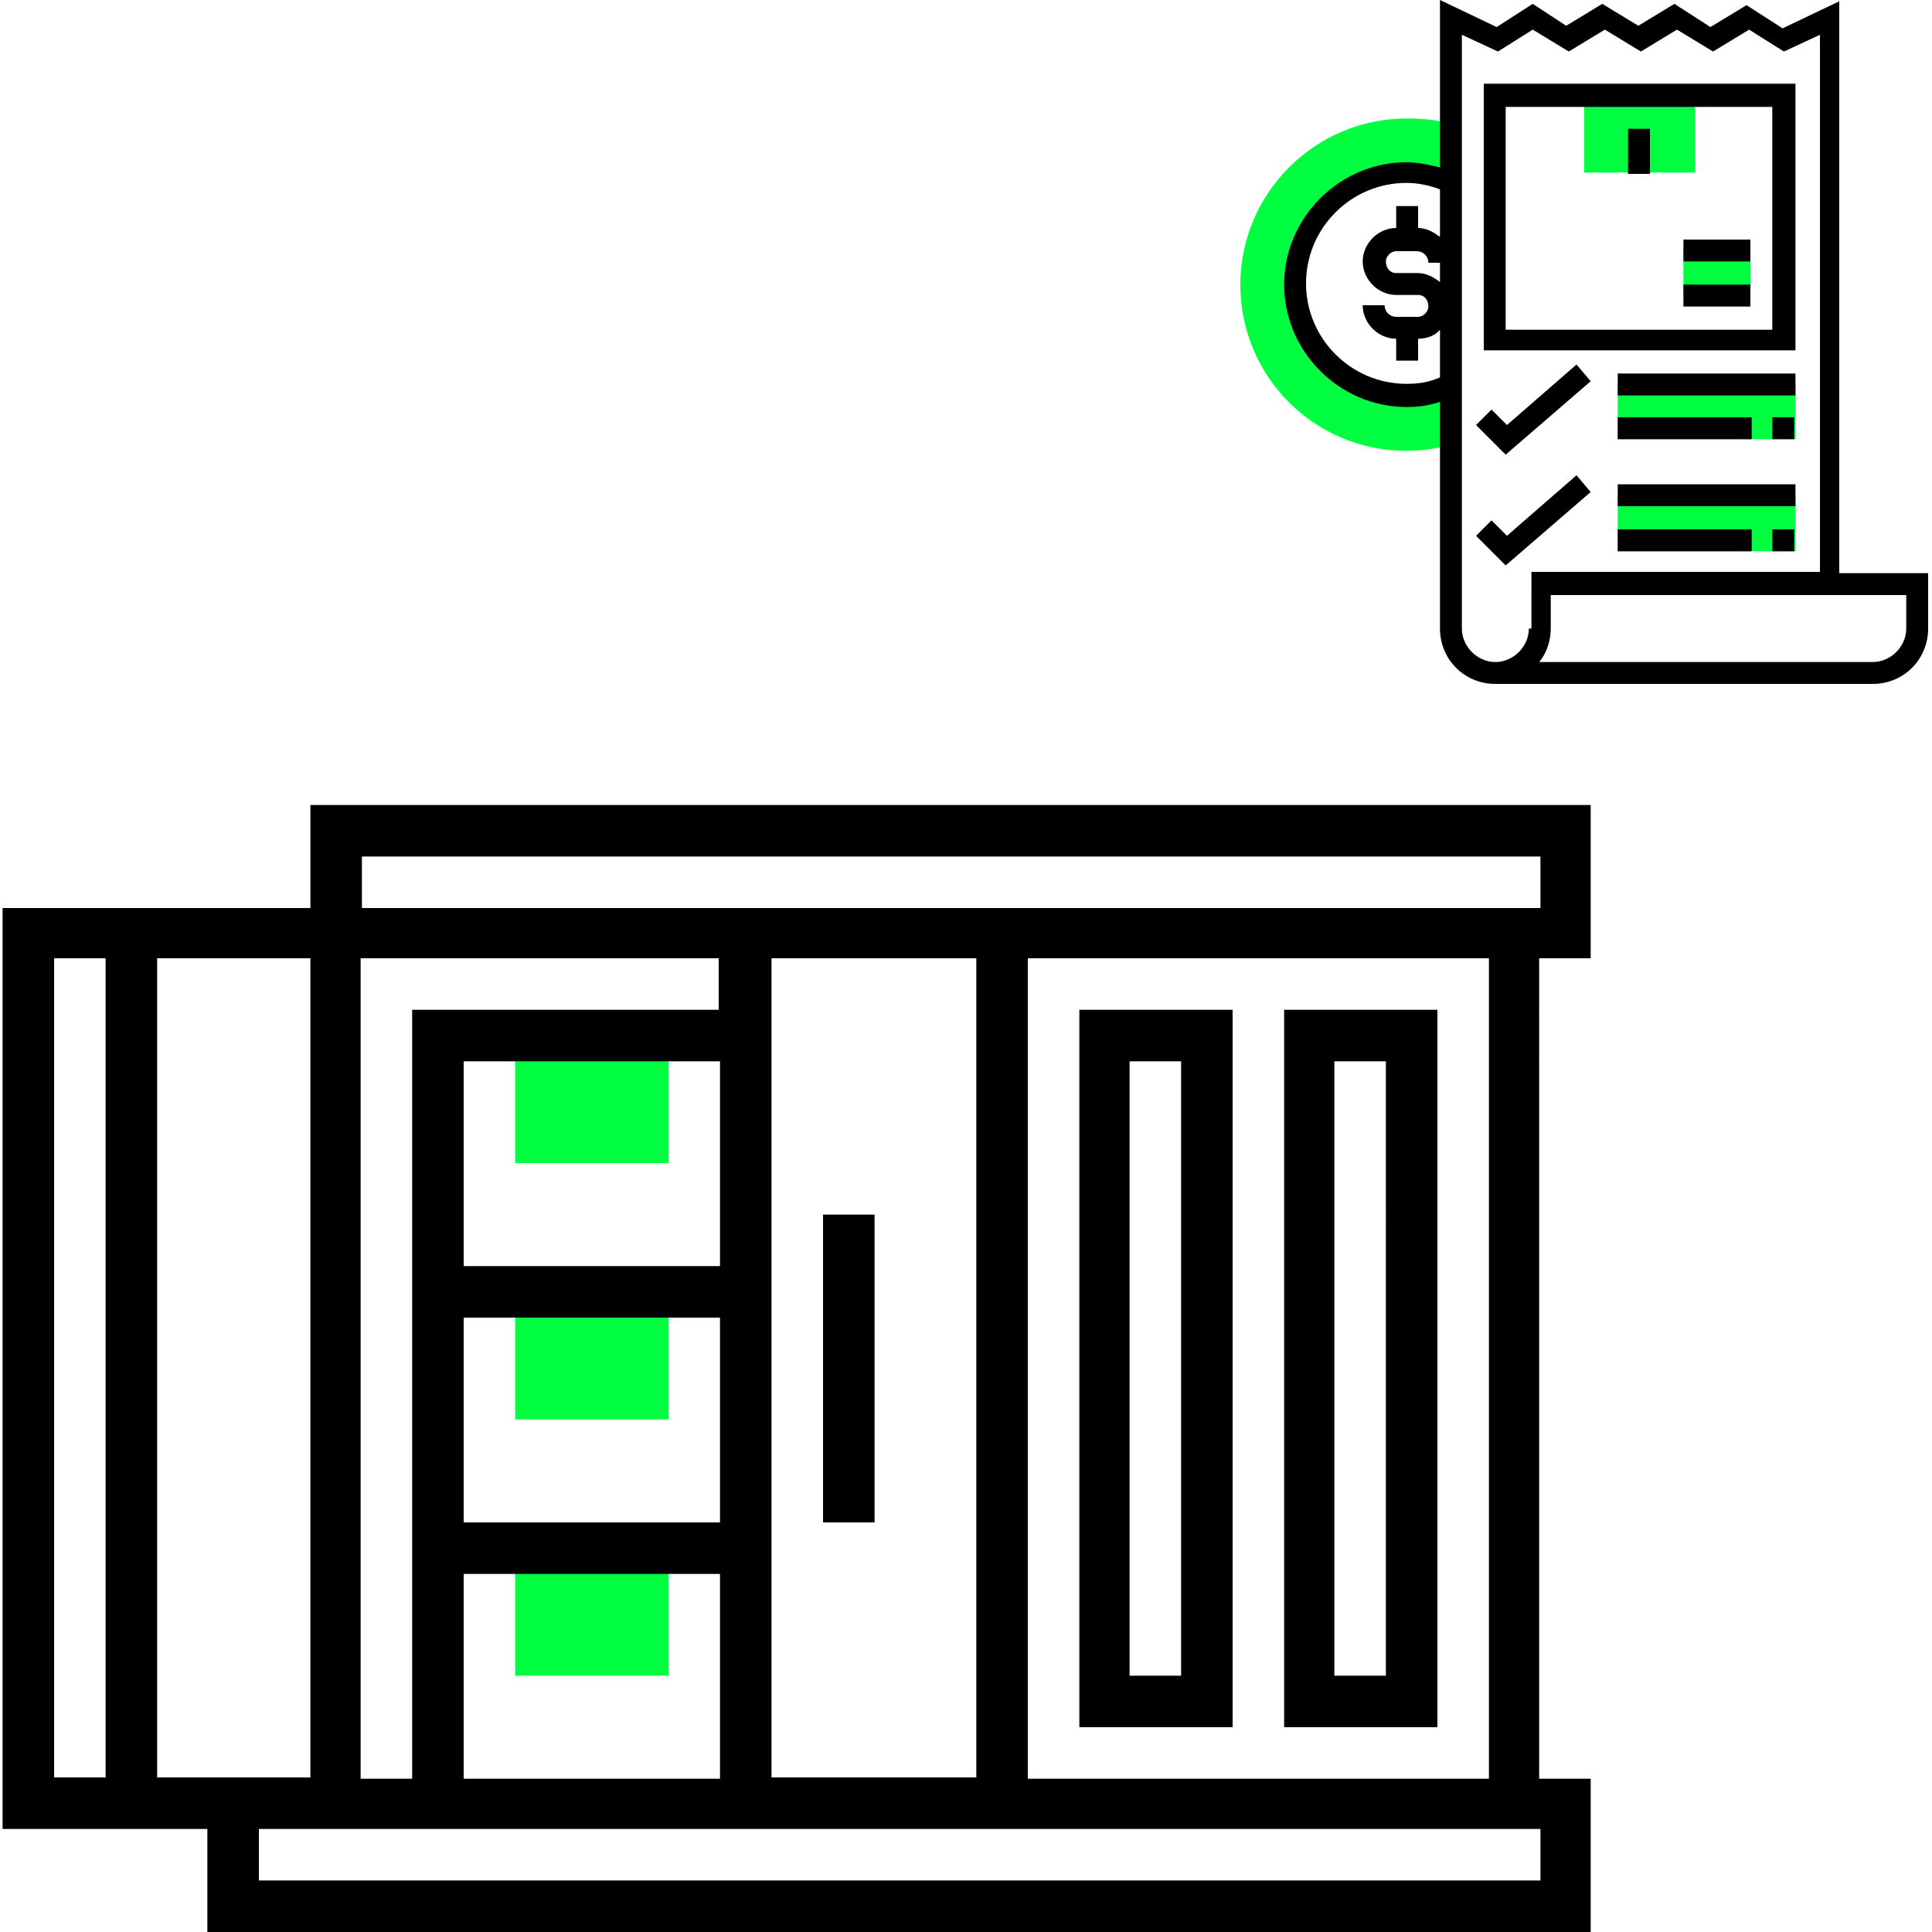 <svg xmlns="http://www.w3.org/2000/svg" xmlns:xlink="http://www.w3.org/1999/xlink" id="Layer_1" x="0px" y="0px" viewBox="0 0 150 150" style="enable-background:new 0 0 150 150;" xml:space="preserve"><style type="text/css">	.st0{fill:#00FF40;}</style><g>	<path class="st0" d="M51.9,110.2H40v-9.9h11.9V110.2z M51.9,130.1H40v-9.9h11.9V130.1z M51.9,90.3H40v-9.9h11.9V90.3z"></path>	<path d="M123.5,74.4V62.5H24.1v8H0.2V142h15.9v8h107.4v-11.9h-4V74.4L123.5,74.4z M28.1,66.5h91.5v4H28.1V66.5z M59.9,138.1V74.4  h15.9v63.6H59.9z M55.9,98.3H36V82.4h19.9V98.3z M55.9,102.3v15.9H36v-15.9H55.9z M55.9,78.4H32v59.7h-4V74.4h27.8V78.4z M36,122.2  h19.9v15.9H36V122.2z M4.2,74.4h4v63.6h-4V74.4z M12.2,138.1V74.4h11.9v63.6h-8H12.2z M119.6,146H20.1v-4h99.5V146z M115.6,138.1  H79.8V74.4h35.8V138.1z"></path>	<path d="M63.9,94.3h4v23.9h-4V94.3z M95.7,134.1V78.4H83.8v55.7H95.7z M87.7,82.4h4v47.7h-4V82.4z M111.6,78.4H99.7v55.7h11.9V78.4  z M107.6,130.1h-4V82.4h4V130.1z"></path></g><g>	<path class="st0" d="M109.2,30.7c-4.8,0-8.6-3.9-8.6-8.6s3.9-8.6,8.6-8.6c1.3,0,2.6,0.3,3.7,0.8V9.7c-1.2-0.4-2.4-0.5-3.7-0.5  c-7.1,0-12.9,5.8-12.9,12.9S102,35,109.2,35c1.2,0,2.5-0.2,3.7-0.5v-4.6C111.7,30.4,110.5,30.7,109.2,30.7z M131.6,13.4H123v-6h8.6  V13.4z M130.7,19.5h5.2v3.5h-5.2V19.5z M125.6,29.8h13.8v4.3h-13.8V29.8z M125.6,38.5h13.8v4.3h-13.8V38.5z"></path>	<path d="M142.8,44.5c0-2.9,0-11.9,0-20.6c0-10.4,0-21.3,0-22.5l0-1.3l-4.4,2.1l-2.8-1.8l-2.8,1.7L130,0.3l-2.8,1.7l-2.8-1.7  l-2.8,1.7L119,0.3l-2.8,1.8L111.8,0v13c-0.8-0.2-1.7-0.4-2.6-0.4c-5.2,0-9.5,4.3-9.5,9.5s4.3,9.5,9.5,9.5c0.9,0,1.7-0.1,2.6-0.4  v17.6c0,2.4,1.9,4.3,4.3,4.3h29.3c2.4,0,4.3-1.9,4.3-4.3v-4.3H142.8z M110,19.5c0.5,0,0.9,0.4,0.9,0.9h0.9v1.5  c-0.5-0.4-1.1-0.7-1.7-0.7h-1.7c-0.5,0-0.8-0.4-0.8-0.9c0-0.4,0.4-0.8,0.8-0.8H110z M109.2,29.8c-4.3,0-7.8-3.5-7.8-7.8  s3.5-7.8,7.8-7.8c0.9,0,1.8,0.2,2.6,0.5v3.7c-0.5-0.4-1.1-0.7-1.7-0.7V16h-1.7v1.7c-1.4,0-2.6,1.2-2.6,2.6c0,1.4,1.2,2.6,2.6,2.6  h1.7c0.5,0,0.8,0.4,0.8,0.9c0,0.4-0.4,0.8-0.8,0.8h-1.7c-0.5,0-0.9-0.4-0.9-0.9h-1.7c0,1.4,1.2,2.6,2.6,2.6v1.7h1.7v-1.7  c0.6,0,1.3-0.2,1.7-0.7v3.7C110.9,29.7,110.1,29.8,109.2,29.8z M118.7,48.8c0,1.4-1.2,2.6-2.6,2.6s-2.6-1.2-2.6-2.6V2.7l2.8,1.3  l2.7-1.7l2.8,1.7l2.8-1.7l2.8,1.7l2.8-1.7l2.8,1.7l2.8-1.7l2.7,1.7l2.8-1.3c0,3.4,0,12.4,0,21.1c0,9.1,0,17.7,0,20.6h-22.4V48.8z   M148,48.8c0,1.4-1.2,2.6-2.6,2.6h-25.9c0.6-0.7,0.9-1.7,0.9-2.6v-2.6H148V48.8z"></path>	<path d="M126.4,10h1.7v3.5h-1.7V10z"></path>	<path d="M115.2,27.2h24.2V6.5h-24.2V27.2z M116.9,8.3h20.7v17.3h-20.7V8.3z"></path>	<path d="M130.7,22.1h5.2v1.7h-5.2V22.1z M130.7,18.6h5.2v1.7h-5.2V18.6z M117,33l-1.2-1.2l-1.2,1.2l2.3,2.3l6.6-5.7l-1.1-1.3  L117,33z M125.6,29h13.8v1.7h-13.8V29z M137.6,32.4h1.7v1.7h-1.7V32.4z M125.6,32.4h10.4v1.7h-10.4V32.4z M117,41.6l-1.2-1.2  l-1.2,1.2l2.3,2.3l6.6-5.7l-1.1-1.3L117,41.6z M125.6,37.6h13.8v1.7h-13.8V37.6z M137.6,41.1h1.7v1.7h-1.7V41.1z M125.6,41.1h10.4  v1.7h-10.4V41.1z"></path></g></svg>
